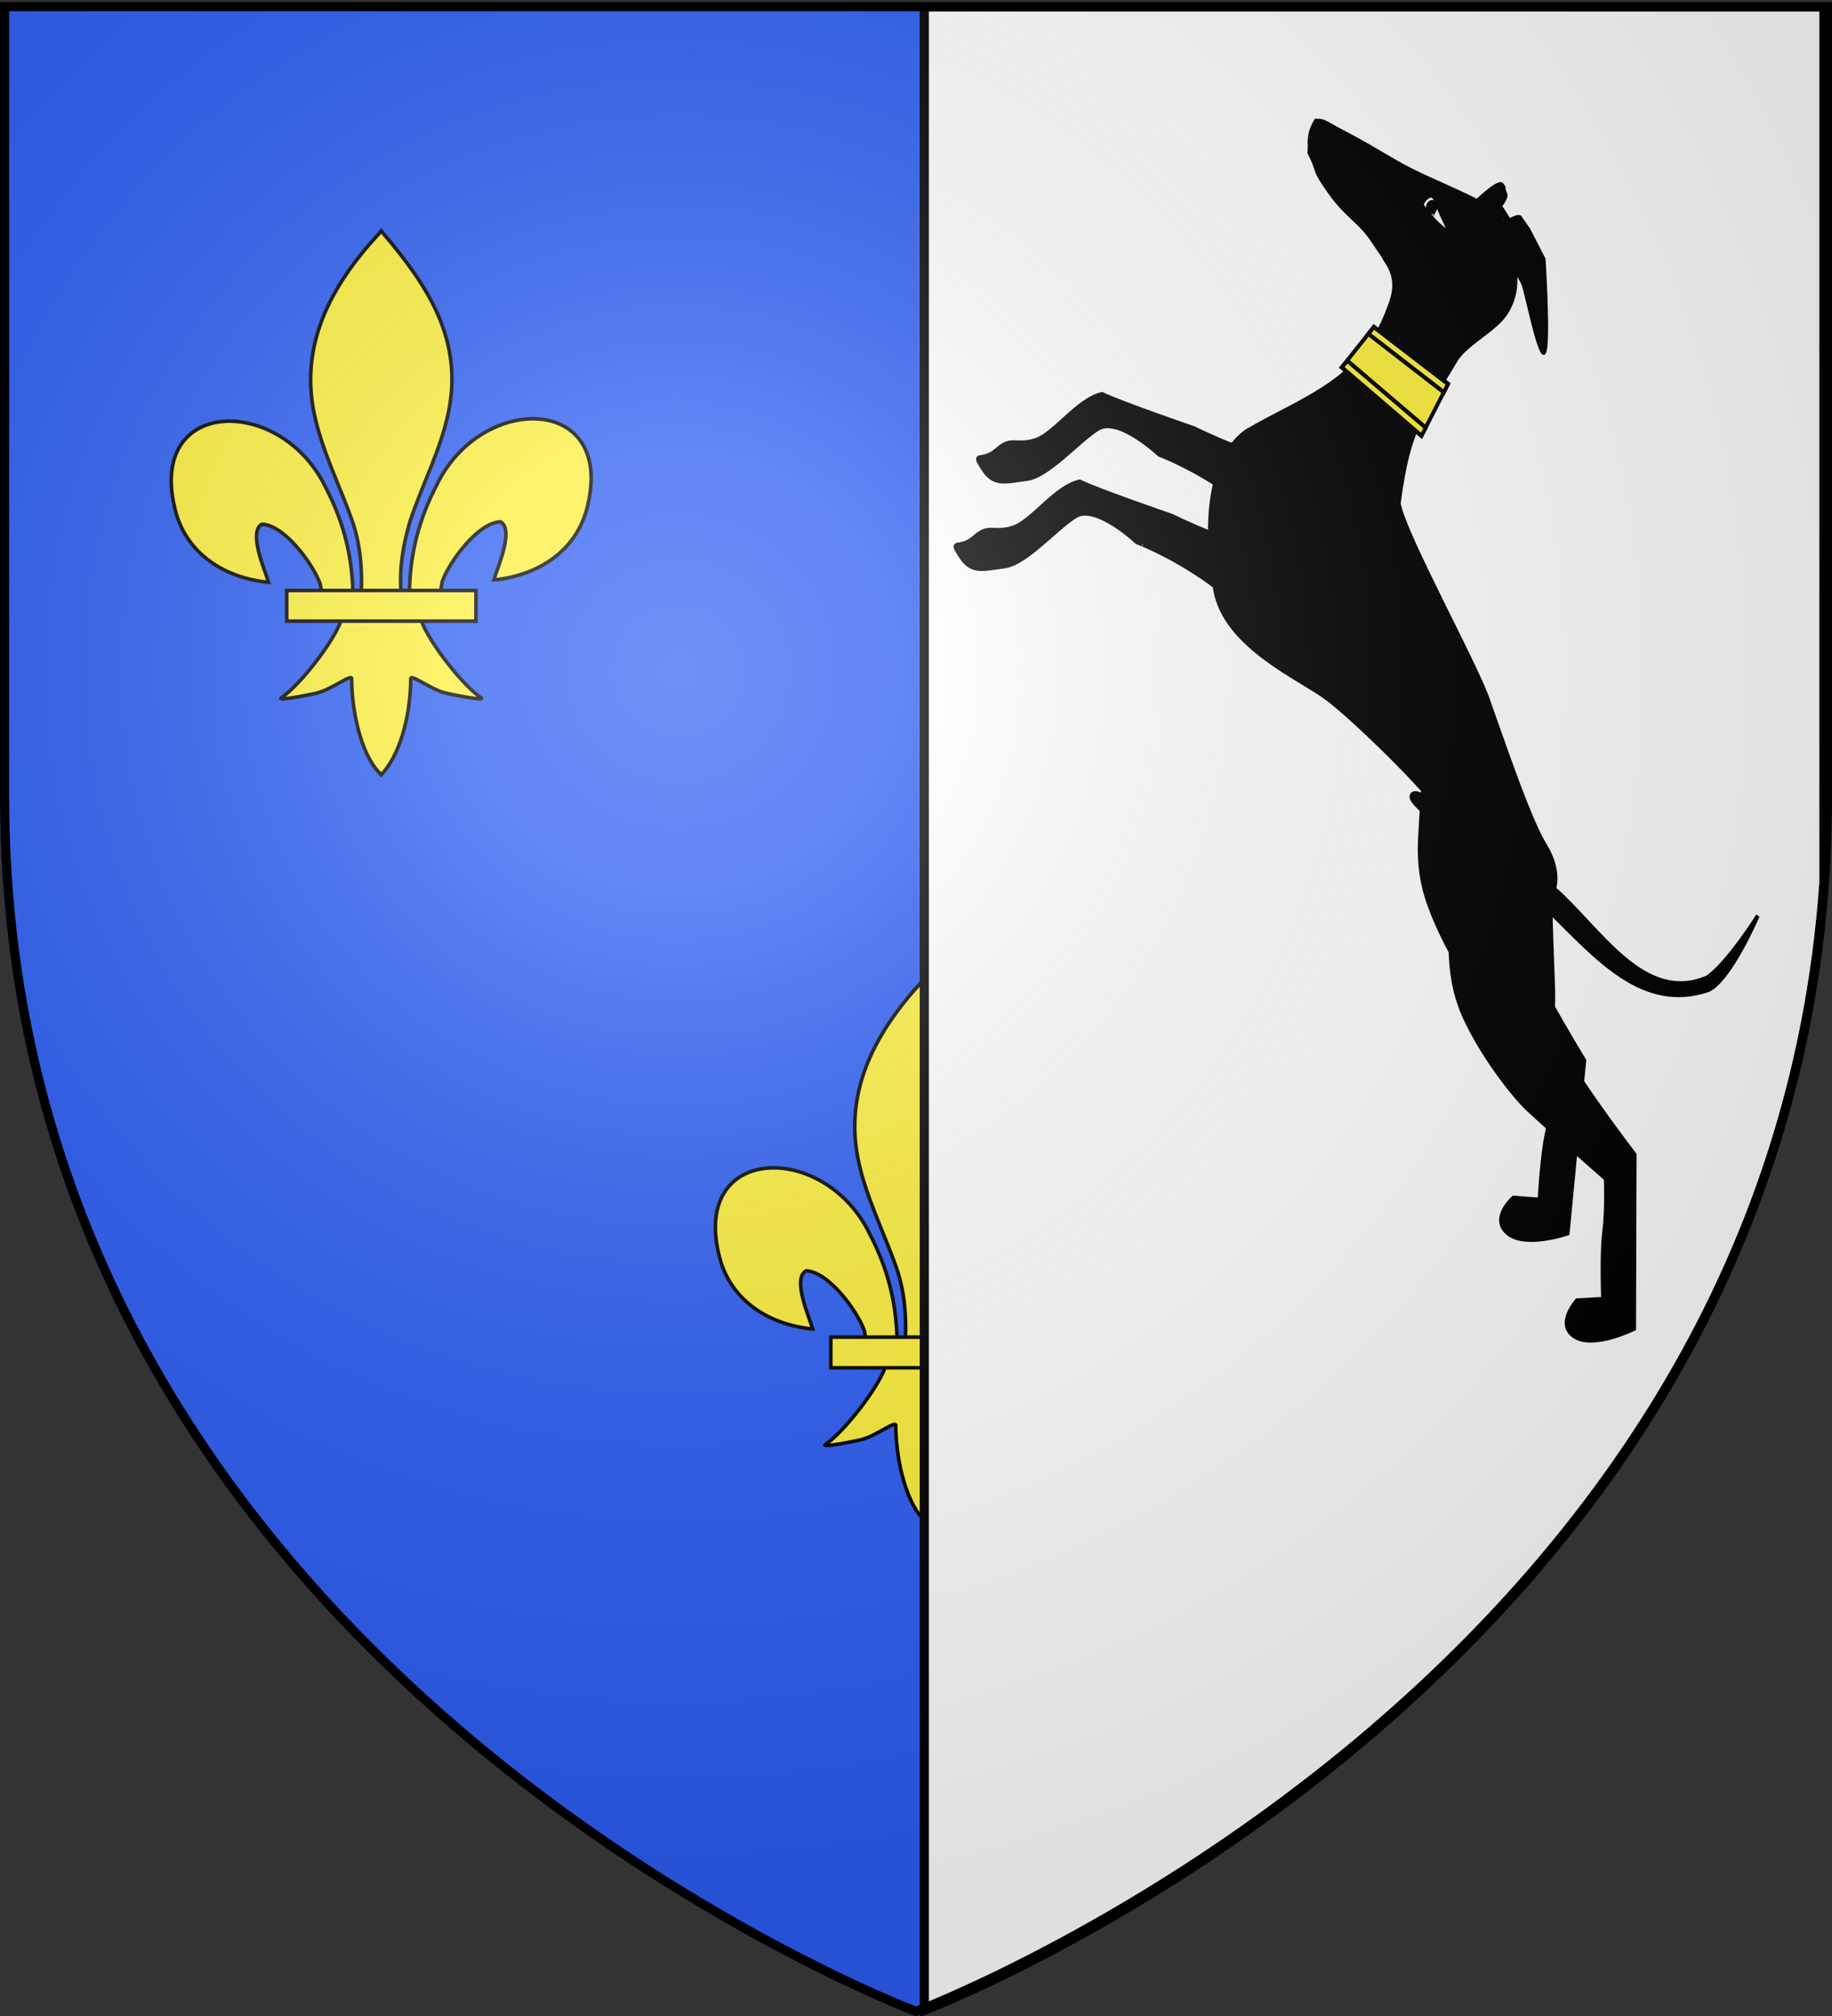<svg xmlns="http://www.w3.org/2000/svg" xmlns:xlink="http://www.w3.org/1999/xlink" width="600" height="660" version="1.0"><rect width="100%" height="100%" fill="#333333" stroke="none"/><desc>Flag of Canton of Valais (Wallis)</desc><defs><radialGradient xlink:href="#b" id="d" cx="221.445" cy="226.331" r="300" fx="221.445" fy="226.331" gradientTransform="matrix(1.353 0 0 1.349 -77.63 -85.747)" gradientUnits="userSpaceOnUse"/><linearGradient id="b"><stop offset="0" style="stop-color:white;stop-opacity:.314"/><stop offset=".19" style="stop-color:white;stop-opacity:.251"/><stop offset=".6" style="stop-color:#6b6b6b;stop-opacity:.125"/><stop offset="1" style="stop-color:black;stop-opacity:.125"/></linearGradient></defs><g style="display:inline"><path d="M298.504 658.5S.004 546.18.004 260.728V2.176h597v258.552c0 285.452-298.5 397.772-298.5 397.772" style="fill:#2b5df2;fill-opacity:1;fill-rule:evenodd;stroke:none;stroke-width:1px;stroke-linecap:butt;stroke-linejoin:miter;stroke-opacity:1"/><path d="M407.03 608.7c1.424-61.957 16.75-119.54 45.289-174.11 74.714-157.185 302.92-153.431 252.615 38.812-18.537 70.84-81.509 112.474-156.319 119.615 5.4-18.665 35.1-84.652 11.125-97.562-38.339 1.449-85.945 67.706-97.393 99.301-1.653 4.536-1.19 9.778-3.036 14.24" style="opacity:1;fill:#fcef3c;fill-opacity:1;fill-rule:evenodd;stroke:#000;stroke-width:6;stroke-linecap:butt;stroke-linejoin:miter;stroke-miterlimit:4;stroke-dasharray:none;stroke-opacity:1;display:inline" transform="matrix(.195 0 0 .195 54.75 74.216)"/><g style="opacity:1;display:inline"><g style="fill:#fcef3c;fill-opacity:1;stroke:#000;stroke-width:6;stroke-miterlimit:4;stroke-dasharray:none;stroke-opacity:1"><path d="M350.523 657.372c-1.425-61.956-16.751-119.54-45.29-174.108-74.714-157.186-302.92-153.432-252.615 38.81 18.537 70.84 81.509 112.475 156.319 119.616-5.4-18.665-35.1-84.652-11.124-97.562 38.338 1.449 85.944 67.705 97.392 99.301 1.653 4.536 1.19 9.778 3.036 14.24" style="fill:#fcef3c;fill-opacity:1;fill-rule:evenodd;stroke:#000;stroke-width:6;stroke-linecap:butt;stroke-linejoin:miter;stroke-miterlimit:4;stroke-dasharray:none;stroke-opacity:1" transform="matrix(.195 0 0 .195 47.225 65.51)"/><path d="M393.626 57.12c-78.714 84.85-131.565 182.962-108.781 298.031 12.57 63.484 43.041 122.28 64.53 183.438 13.437 38.37 16.873 78.452 15.282 118.781h66.781c-3.196-40.626 3.807-79.998 15.282-118.781 20.474-61.538 51.625-119.906 64.53-183.438 24.129-118.779-32.506-208.36-108.437-297.656l-4.64-5.918z" style="fill:#fcef3c;fill-opacity:1;fill-rule:nonzero;stroke:#000;stroke-width:6;stroke-linecap:butt;stroke-linejoin:miter;stroke-miterlimit:4;stroke-dasharray:none;stroke-opacity:1" transform="matrix(.195 0 0 .195 47.225 65.51)"/><path d="M331.345 704.401c-13.962 39.13-70.889 110.792-101.125 131.22-7.843 5.297 37.486-3.052 57.78-7.5 26.62-5.835 61.218-34.198 60.407-24.188-.075 45.838 12.811 122.324 46.406 157.468l3.182 3.388 3.287-3.388c33.578-39.17 46.238-108.042 46.406-157.468-.81-10.01 33.788 18.353 60.407 24.187 20.295 4.449 65.623 12.798 57.78 7.5-30.236-20.427-87.131-92.089-101.093-131.219z" style="fill:#fcef3c;fill-opacity:1;fill-rule:evenodd;stroke:#000;stroke-width:6;stroke-linecap:butt;stroke-linejoin:miter;stroke-miterlimit:4;stroke-dasharray:none;stroke-opacity:1" transform="matrix(.195 0 0 .195 47.225 65.51)"/><path d="M239.352 655.379H557.24v51.503H239.352z" style="fill:#fcef3c;fill-opacity:1;stroke:#000;stroke-width:6;stroke-miterlimit:4;stroke-dasharray:none;stroke-opacity:1" transform="matrix(.195 0 0 .195 47.225 65.51)"/></g></g><g style="display:inline"><path d="M407.03 608.7c1.424-61.957 16.75-119.54 45.289-174.11 74.714-157.185 302.92-153.431 252.615 38.812-18.537 70.84-81.509 112.474-156.319 119.615 5.4-18.665 35.1-84.652 11.125-97.562-38.339 1.449-85.945 67.706-97.393 99.301-1.653 4.536-1.19 9.778-3.036 14.24" style="opacity:1;fill:#fcef3c;fill-opacity:1;fill-rule:evenodd;stroke:#000;stroke-width:6;stroke-linecap:butt;stroke-linejoin:miter;stroke-miterlimit:4;stroke-dasharray:none;stroke-opacity:1;display:inline" transform="matrix(.195 0 0 .195 232.96 318.66)"/><g style="opacity:1;display:inline"><g style="fill:#fcef3c;fill-opacity:1;stroke:#000;stroke-width:6;stroke-miterlimit:4;stroke-dasharray:none;stroke-opacity:1"><path d="M350.523 657.372c-1.425-61.956-16.751-119.54-45.29-174.108-74.714-157.186-302.92-153.432-252.615 38.81 18.537 70.84 81.509 112.475 156.319 119.616-5.4-18.665-35.1-84.652-11.124-97.562 38.338 1.449 85.944 67.705 97.392 99.301 1.653 4.536 1.19 9.778 3.036 14.24" style="fill:#fcef3c;fill-opacity:1;fill-rule:evenodd;stroke:#000;stroke-width:6;stroke-linecap:butt;stroke-linejoin:miter;stroke-miterlimit:4;stroke-dasharray:none;stroke-opacity:1" transform="matrix(.195 0 0 .195 225.434 309.954)"/><path d="M393.626 57.12c-78.714 84.85-131.565 182.962-108.781 298.031 12.57 63.484 43.041 122.28 64.53 183.438 13.437 38.37 16.873 78.452 15.282 118.781h66.781c-3.196-40.626 3.807-79.998 15.282-118.781 20.474-61.538 51.625-119.906 64.53-183.438 24.129-118.779-32.506-208.36-108.437-297.656l-4.64-5.918z" style="fill:#fcef3c;fill-opacity:1;fill-rule:nonzero;stroke:#000;stroke-width:6;stroke-linecap:butt;stroke-linejoin:miter;stroke-miterlimit:4;stroke-dasharray:none;stroke-opacity:1" transform="matrix(.195 0 0 .195 225.434 309.954)"/><path d="M331.345 704.401c-13.962 39.13-70.889 110.792-101.125 131.22-7.843 5.297 37.486-3.052 57.78-7.5 26.62-5.835 61.218-34.198 60.407-24.188-.075 45.838 12.811 122.324 46.406 157.468l3.182 3.388 3.287-3.388c33.578-39.17 46.238-108.042 46.406-157.468-.81-10.01 33.788 18.353 60.407 24.187 20.295 4.449 65.623 12.798 57.78 7.5-30.236-20.427-87.131-92.089-101.093-131.219z" style="fill:#fcef3c;fill-opacity:1;fill-rule:evenodd;stroke:#000;stroke-width:6;stroke-linecap:butt;stroke-linejoin:miter;stroke-miterlimit:4;stroke-dasharray:none;stroke-opacity:1" transform="matrix(.195 0 0 .195 225.434 309.954)"/><path d="M239.352 655.379H557.24v51.503H239.352z" style="fill:#fcef3c;fill-opacity:1;stroke:#000;stroke-width:6;stroke-miterlimit:4;stroke-dasharray:none;stroke-opacity:1" transform="matrix(.195 0 0 .195 225.434 309.954)"/></g></g></g><path d="M597.347 2.237V289.02c-18.3 259.502-284.305 365.12-294.63 369.125V2.237z" style="fill:#fff;fill-opacity:1;stroke:#000;stroke-width:2.991;stroke-miterlimit:4;stroke-dasharray:none;stroke-opacity:1;display:inline"/><path d="M939.584 312.763c-6.992 17.873-66.278 48.263-66.278 48.263s-50.35 33.885-65.968 42.202c-10.022 17.718-3.92 46.896-10.756 61.738-6.836 14.843-14.335 12.94-15.11 28.093-.776 15.153-12.976 16.048 2.177 16.823s18.648-8.161 28.516-22.849c9.867-14.687 7.027-48.256 10.988-66.284s45.416-26.542 45.416-26.542 23.944-15.435 58.544-27.384c15.412-5.323 48.79-10.36 55.913-12.336 16.255-4.51 23.608-6.919 45.014-35.817 9.4-12.69-3.487-33.463-3.487-33.463M1153.745 348.5c15.396 17.901 40.206 41.942 50.786 52.047 6.254 5.973 18.68 16.852 37.49 22.838 27.395 8.719 64.188 11.46 80.693 9.807 27.837-2.786 77.68-9.235 77.68-9.235s15.349 14.666 24.225 27.34 30.821 33.637 30.821 33.637l-14.658 15.351s-1.594 23.664 15.469 18.98c17.062-4.686 31.328-37.209 31.328-37.209l-81.4-86.132s-98.279-6.627-109.82-18.197c-10.717-10.745.105-2.881-24.034-25.935-16.986-16.222-17.569-16.99-20.546-19.983z" style="fill:#000;fill-opacity:1;fill-rule:evenodd;stroke:#000;stroke-width:3;stroke-linecap:butt;stroke-linejoin:miter;stroke-miterlimit:4;stroke-dasharray:none;stroke-opacity:1;display:inline" transform="matrix(.26 .368 -.309 .309 275.631 -292.642)"/><path d="M924.198 79.967c-14.146.289-26.673 8.22-38.188 14.437-14.265 7.702-29.279 16.977-46.812 24.781-16.951 7.545-27.026 11.69-43 19.657-13.579 6.77-15.192 5.935-19.875 11.781 2.615 9.486 4.938 10.267 13.25 17.937 16.156 2.438 8.706 4.81 31.125 4.657 22.26-.152 30.69-6.22 48.093-5.5 19.414.802 33.404-2.782 43.188 19.625 24.79 48.969 2.43 92.058-10.032 142.802-5.775 37.581 30.99 69.456 66.032 88.562 35.042 19.107 91.145-14.411 116.093-22.093s98.223-21.637 118.532-20.25c3.319.226 7.754-.356 12.812.75 2.672 2.95 4.376 4.35 8.813 8.53 17.193 16.204 45.532 38.127 57.406 47.188 6.875 5.247 20.425 14.688 39.781 18.563 28.189 5.642 65.06 4.307 81.282.844 27.36-5.842 76.187-17.75 76.187-17.75s16.873 12.883 27.094 24.5c10.22 11.616 34.343 30.03 34.343 30.03l-12.874 16.876s1.027 23.695 17.468 17.156c16.442-6.539 27.032-40.437 27.032-40.437l-90.407-76.625s-98.41 4.257-111.156-5.97c-11.839-9.496-.214-2.874-26.75-23.124s-32.156-25-32.156-25c48.696-8.845 100.035-13.967 122.57-63.94 6.22-18.156-12.844-63.22-12.844-63.22s9.218 39.46 5.844 58.595c-18.745 51.344-81.55 45.182-126.164 56.002 0 0-5.694-11.979-27.531-13.375-21.838-1.395-78.054-20.072-102.875-27.562-20.569-8.062-132.742-21.12-151.469-31.594-35.947-41.077-33.18-54.093-44.812-97.615-3.97-14.644 5.125-39.105 1.156-53.75-3.97-14.644-12.239-21.838-33.782-31.718-6.058-2.78-11.84-3.863-17.375-3.75z" style="fill:#000;fill-opacity:1;fill-rule:evenodd;stroke:#000;stroke-width:3;stroke-linecap:butt;stroke-linejoin:miter;stroke-miterlimit:4;stroke-dasharray:none;stroke-opacity:1;display:inline" transform="matrix(.26 .368 -.309 .309 275.631 -292.642)"/><path d="M973.472 365.074c-6.992 17.873-66.279 48.262-66.279 48.262s-50.35 33.886-65.968 42.202c-10.022 17.718-3.919 46.896-10.755 61.739s-14.336 12.94-15.111 28.092c-.776 15.153-12.975 16.048 2.177 16.824 15.153.775 18.649-8.162 28.516-22.85 9.867-14.687 7.027-48.256 10.988-66.284s45.417-26.541 45.417-26.541S926.4 431.082 961 419.133c15.411-5.322 48.79-10.36 55.913-12.336 16.254-4.51 23.608-6.919 45.013-35.817 9.4-12.69-3.487-33.463-3.487-33.463" style="opacity:1;fill:#000;fill-opacity:1;fill-rule:evenodd;stroke:#000;stroke-width:3;stroke-linecap:butt;stroke-linejoin:miter;stroke-miterlimit:4;stroke-dasharray:none;stroke-opacity:1;display:inline" transform="matrix(.26 .368 -.309 .309 275.631 -292.642)"/><path d="M1310.755 350.945c-17.754-6.8-54.114-21.05-71.508-19.48-17.394 1.573-28.301 22.94-26.034 34.117s7.99 19.593 7.99 19.593" style="fill:none;fill-rule:evenodd;stroke:#000;stroke-width:3;stroke-linecap:butt;stroke-linejoin:miter;stroke-miterlimit:4;stroke-dasharray:none;stroke-opacity:1;display:inline" transform="matrix(.26 .368 -.309 .309 275.631 -292.642)"/><path d="M932.6 65.808c8.76-.51 9.256 11.665 10.286 20.525 1.03 8.861 19.264 4.836 27.26 7.536s48.492 23.177 46.248 16.114c-2.245-7.064-48.908-40.602-48.908-40.602l-23.495-3.552z" style="fill:#000;fill-opacity:1;fill-rule:evenodd;stroke:#000;stroke-width:2.203;stroke-linecap:butt;stroke-linejoin:miter;stroke-miterlimit:4;stroke-dasharray:none;stroke-opacity:1;display:inline" transform="matrix(.26 .368 -.309 .309 275.631 -292.642)"/><path d="M882.742 115.291c.492 1.81-.454 3.64-2.115 4.088-1.661.449-3.407-.655-3.9-2.465s.454-3.64 2.115-4.088c1.66-.449 3.407.655 3.9 2.465z" style="fill:#000;fill-opacity:1;fill-rule:nonzero;stroke:#000;stroke-width:3;stroke-miterlimit:4;stroke-dasharray:none;stroke-opacity:1;display:inline" transform="matrix(.26 .368 -.309 .309 275.631 -292.642)"/><path d="M784.288 163.94c10.512-2.642 9.574-9.342 8.845-16.088-.496-4.584-4.477-4.742-4.477-4.742l-11.806 7.245s2.1 9.41 7.438 13.585z" style="fill:#000;fill-rule:evenodd;stroke:#000;stroke-width:3;stroke-linecap:butt;stroke-linejoin:miter;stroke-miterlimit:4;stroke-dasharray:none;stroke-opacity:1;display:inline" transform="matrix(.26 .368 -.309 .309 275.631 -292.642)"/><path d="M788.516 168.003c18.675 4.535 41.617 3.52 53.28.16 25.337-7.303 57.537-5.661 65.122-9.194" style="fill:none;fill-rule:evenodd;stroke:#000;stroke-width:3;stroke-linecap:butt;stroke-linejoin:miter;stroke-miterlimit:4;stroke-dasharray:none;stroke-opacity:1;display:inline" transform="matrix(.26 .368 -.309 .309 275.631 -292.642)"/><path d="M875.1 121.551c-1.797-4.007-1.521-8.724.992-10.668 3.02-.818 6.72.707 11.544 1.962 4.53 1.18 10.18 2.047 13.402 2.697 6.652 1.34-5.792 4.825-13.353 5.449-6.852.572-7.983 1.05-12.584.56z" style="fill:#fff;fill-opacity:1;fill-rule:evenodd;stroke:#000;stroke-width:3;stroke-linecap:butt;stroke-linejoin:miter;stroke-miterlimit:4;stroke-dasharray:none;stroke-opacity:1;display:inline" transform="matrix(.26 .368 -.309 .309 275.631 -292.642)"/><path d="M914.89 73.218a168 168 0 0 0-6.703.464s1.24.773 3.606 1.089c2.273.302 3.015 8.143 3.071 8.77 2.388-.342 4.814-.527 7.306-.469 1.104-3.263 2.836-7.606 4.293-7.667l-.172-.003c.33-.016-1.873 1.173-1.567 1.188l11.58-1.18-.575-1.226s-10.022-.822-14.719-1.04c-1.761-.08-4.003-.026-6.12.074zm10.253 5.745-1.612.299 7.73-2.402c-1.041-.85-4.452 2.186-6.118 2.103zm9.597 4.67z" style="fill:#000;fill-opacity:1;fill-rule:evenodd;stroke:#000;stroke-width:1.885;stroke-linecap:butt;stroke-linejoin:miter;stroke-opacity:1;display:inline" transform="matrix(.26 .368 -.309 .309 275.631 -292.642)"/><path d="M906.409 63.108c-3.811 1.792-4.118 22.956-4.118 22.956l.313.424c4.904-1.976 9.906-3.823 15.085-4.87-.075-1.187-1.07-16.018-4.114-16.59-2.745-.516-4.286-1.63-4.669-1.934zm37.904 18.682z" style="fill:#000;fill-opacity:1;fill-rule:evenodd;stroke:#000;stroke-width:3;stroke-linecap:butt;stroke-linejoin:miter;stroke-opacity:1;display:inline" transform="matrix(.26 .368 -.309 .309 275.631 -292.642)"/><path d="M882.468 168.175c18.83.452 17.045 3.462 25.495.612s18.044-12.82 18.044-12.82" style="fill:none;fill-rule:evenodd;stroke:#000;stroke-width:3;stroke-linecap:butt;stroke-linejoin:miter;stroke-opacity:1;display:inline" transform="matrix(.26 .368 -.309 .309 275.631 -292.642)"/><path d="M933.227 66.228c-3.123.185-7.33 21.59-7.33 21.59l19.568 3.685c-.803-8.606-1.861-17.975-5.81-22.523z" style="fill:#000;fill-opacity:1;fill-rule:evenodd;stroke:#000;stroke-width:3;stroke-linecap:butt;stroke-linejoin:miter;stroke-opacity:1;display:inline" transform="matrix(.26 .368 -.309 .309 275.631 -292.642)"/><path d="M1216.49 377.883c3.342 5.177.434 3.641 11.933 11.74-18.021-2.823-19.197-1.732-26.035-2.54-10.152-1.198-22.873 4.565-24.85.179-2.056-4.561 7.985-9.977 20.351-10.693 4.014-.233 14.334-1.049 18.6 1.314z" style="fill:#000;fill-opacity:1;fill-rule:evenodd;stroke:#000;stroke-width:2;stroke-linecap:butt;stroke-linejoin:miter;stroke-opacity:1" transform="matrix(.26 .368 -.309 .309 275.631 -292.642)"/><path d="m914.01 204.968 4.352 37.592 77.21-19.458-13.153-39.228z" style="fill:#fcef3c;fill-opacity:1;fill-rule:evenodd;stroke:#000;stroke-width:3;stroke-miterlimit:4;stroke-dasharray:none;stroke-opacity:1" transform="matrix(.26 .368 -.309 .309 275.631 -292.642)"/><path d="m914.01 204.968.796 6.357 69.847-21.237-2.234-6.214zM917.82 236.203l.542 6.357 77.21-19.458-1.979-6.215z" style="fill:#fcef3c;fill-opacity:1;fill-rule:evenodd;stroke:#000;stroke-width:3;stroke-miterlimit:4;stroke-dasharray:none;stroke-opacity:1;display:inline" transform="matrix(.26 .368 -.309 .309 275.631 -292.642)"/><path d="M884.753 115.538c.493 1.81-.454 3.64-2.114 4.088-1.661.448-3.407-.656-3.9-2.465-.493-1.81.454-3.64 2.115-4.089 1.66-.448 3.406.656 3.9 2.466z" style="fill:#000;fill-opacity:1;fill-rule:nonzero;stroke:#000;stroke-width:3;stroke-miterlimit:4;stroke-dasharray:none;stroke-opacity:1;display:inline" transform="matrix(.26 .368 -.309 .309 275.631 -292.642)"/></g><path d="M300 658.5s298.5-112.32 298.5-397.772V2.176H1.5v258.552C1.5 546.18 300 658.5 300 658.5" style="opacity:1;fill:url(#d);fill-opacity:1;fill-rule:evenodd;stroke:none;stroke-width:1px;stroke-linecap:butt;stroke-linejoin:miter;stroke-opacity:1"/><path d="M300 658.5S1.5 546.18 1.5 260.728V2.176h597v258.552C598.5 546.18 300 658.5 300 658.5z" style="opacity:1;fill:none;fill-opacity:1;fill-rule:evenodd;stroke:#000;stroke-width:3;stroke-linecap:butt;stroke-linejoin:miter;stroke-miterlimit:4;stroke-dasharray:none;stroke-opacity:1"/></svg>